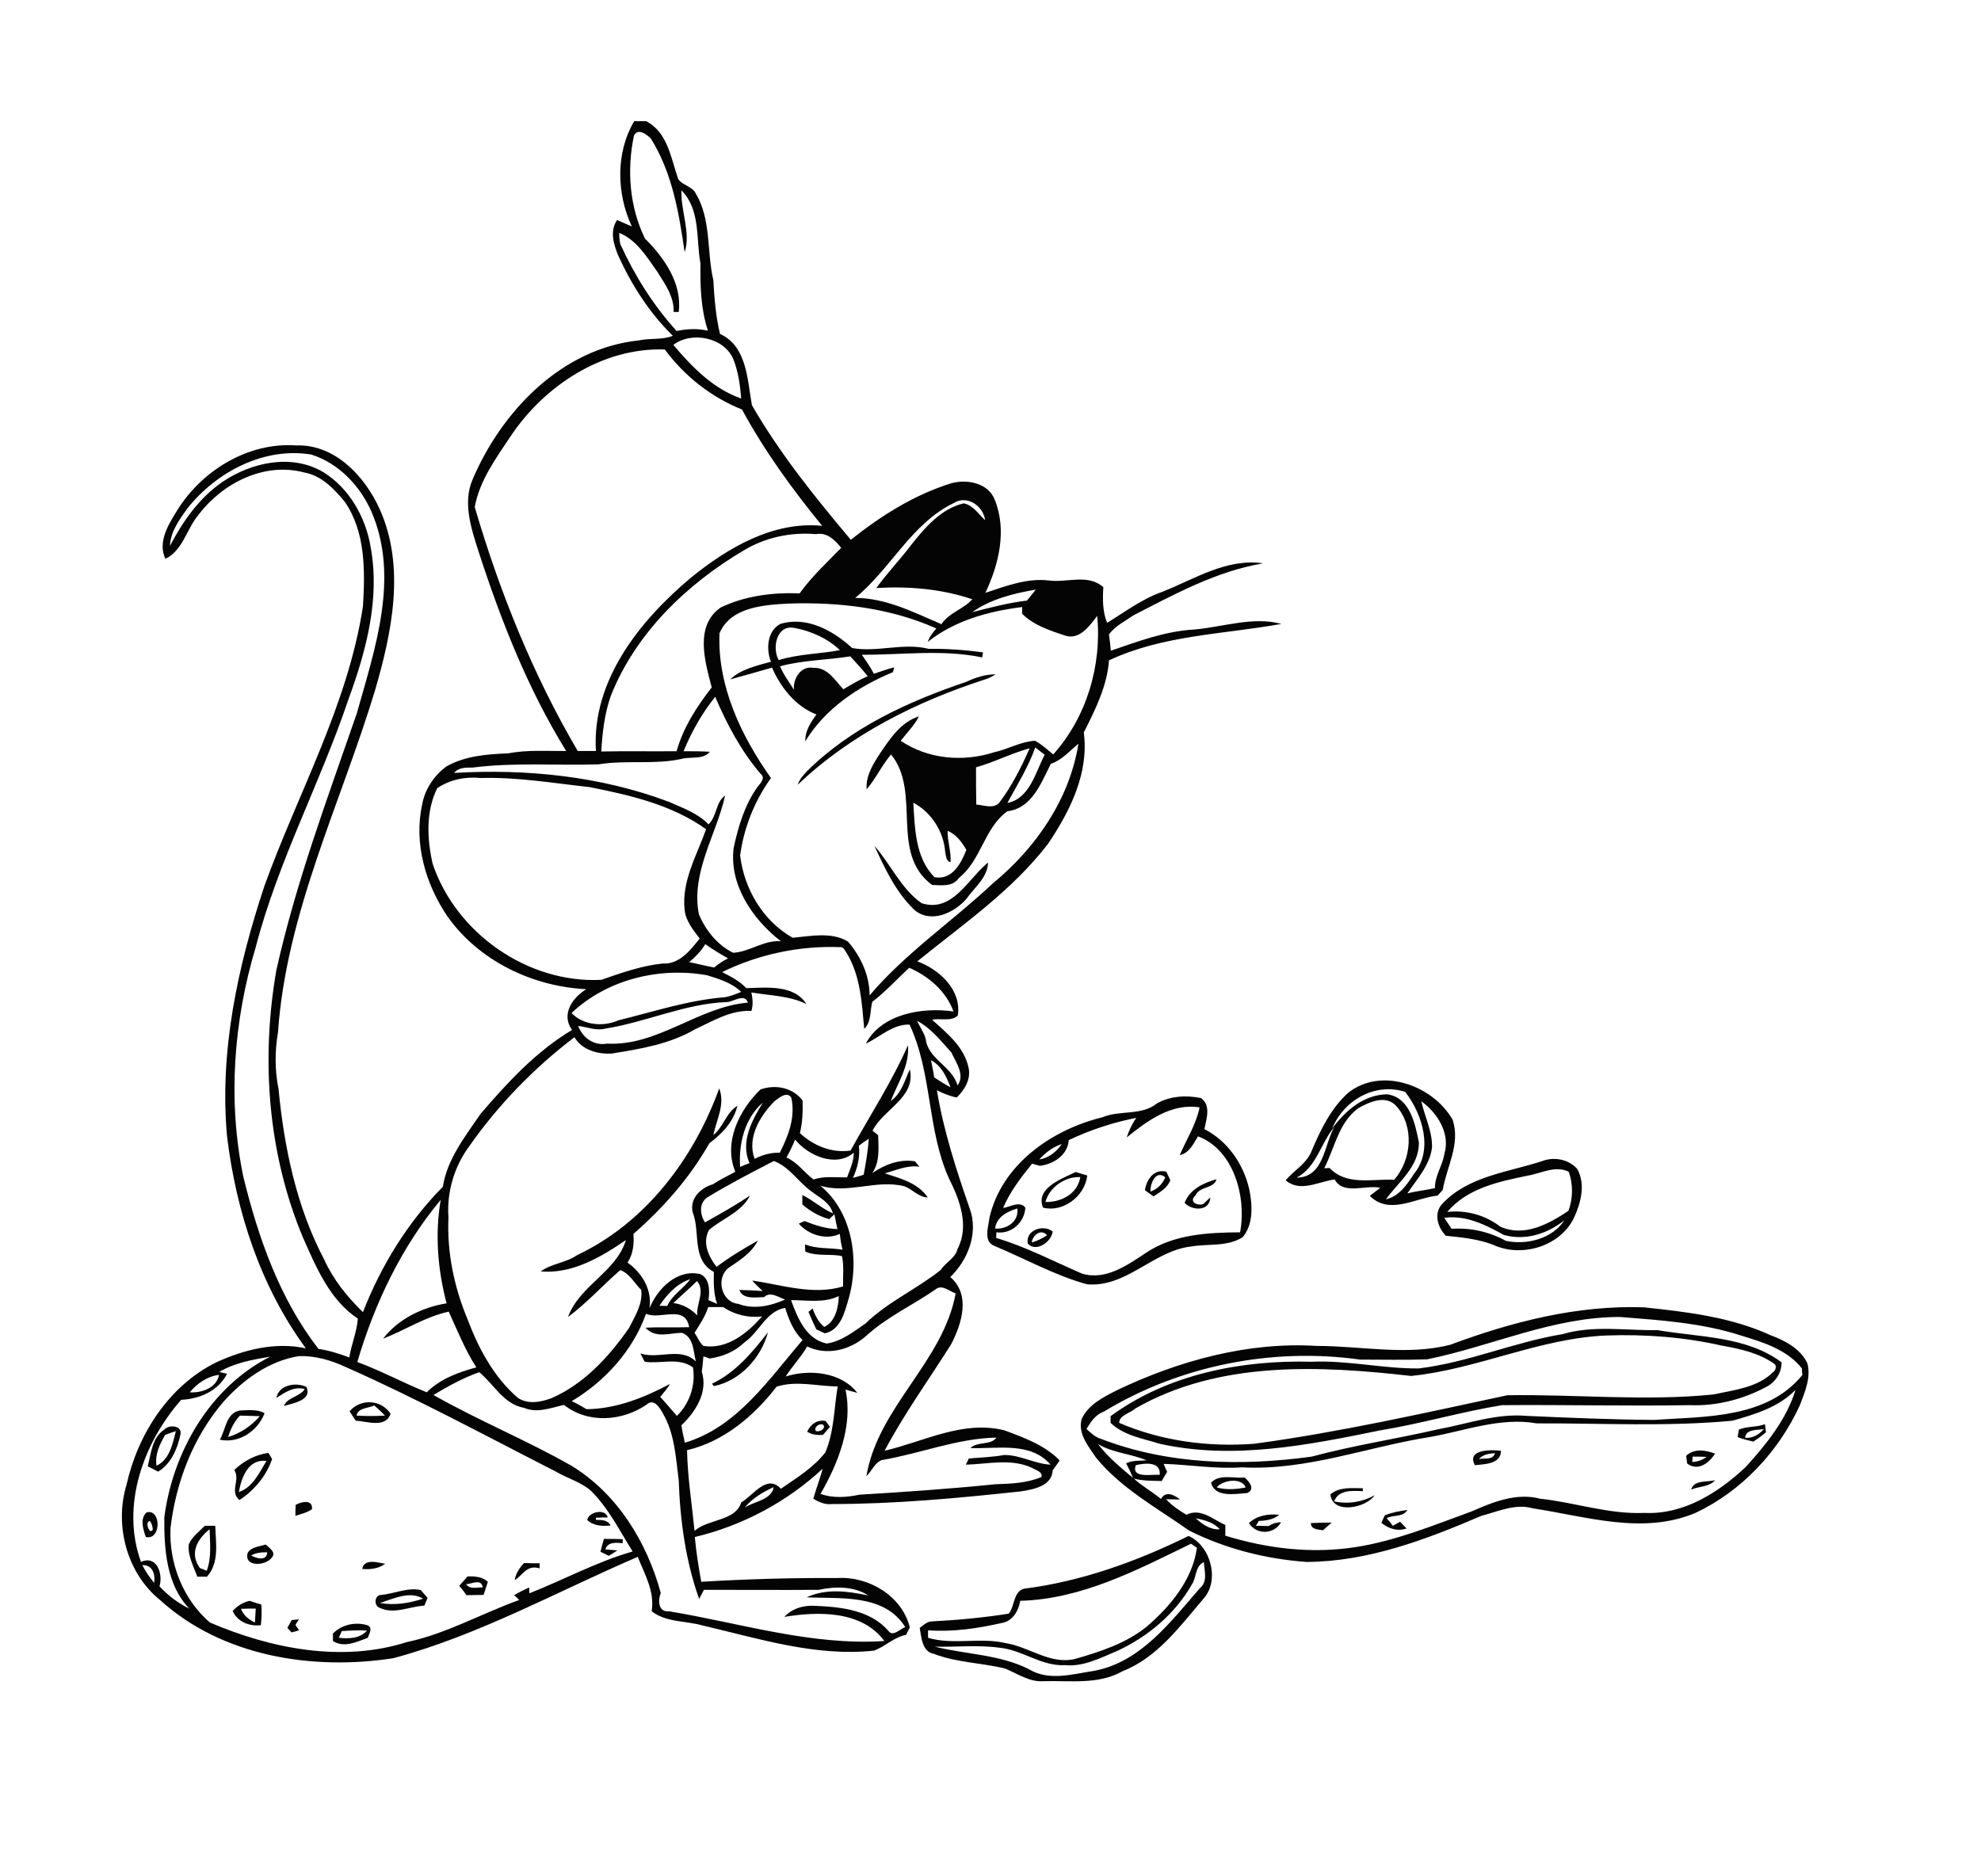 <?xml version="1.0" encoding="utf-8"?>
<!-- Generator: Adobe Illustrator 21.0.2, SVG Export Plug-In . SVG Version: 6.00 Build 0)  -->
<svg version="1.2" baseProfile="tiny" id="Layer_1" xmlns="http://www.w3.org/2000/svg" xmlns:xlink="http://www.w3.org/1999/xlink"
	 x="0px" y="0px" viewBox="0 0 739 700" overflow="scroll" xml:space="preserve">
<path fill="#040404" d="M57,570.7c-0.1-1.2-0.4-2.3-1.1-3.2C53.9,567.7,55.8,573,57,570.7 M54.7,564.3c5.5-1.4,5.5,10.5-0.3,9.2
	C53.4,570.7,52.1,566.6,54.7,564.3 M65.6,534c-1.3,0.4-2.7,0.9-4,1.4c-2,3.5-3.9,7.3-3.2,11.5C63.3,544.6,64.4,538.7,65.6,534
	 M61.3,533.4c1.9-2,6.8-1.5,6,1.9c-1.1,5.3-3.5,10.9-8.3,13.8c-1.3-0.7-2.6-1.3-3.9-2C56.4,542.2,56.7,536.4,61.3,533.4 M78.2,570.6
	c-4.7,3.7-7.6,9.1-3.6,14.5c0.8,0.3,1.7,0.6,2.5,1C79,581.2,78.3,575.8,78.2,570.6 M80.3,569.3c0.2,6.4,1.6,13.8-3.1,19
	c-1.2,0-2.4,0-3.6,0c-1.4-3.9-3.6-7.8-3.2-12c1.2-2.9,3.9-4.8,6-7C77.6,569.3,79,569.3,80.3,569.3 M95.4,600.2c-1.8,0-3.7,0-5.5,0.1
	c0.9,2.4,2.9,4,5.2,5.1C95.2,603.7,95.3,601.9,95.4,600.2 M97.5,598.7c0.2,2.6,0.1,5.1-0.2,7.7c-4.2,0.5-8.7-1.2-10.5-5.3
	c1.7-1.9,3.8-3.2,6.3-3.8C94.6,597.8,96.1,598.3,97.5,598.7 M96.9,528.4c-2.5-0.1-4.9-0.1-7.4-0.2c-2.1,2.2-3.5,5-4.4,8
	C89.6,534.8,93.8,532.1,96.9,528.4 M98.7,527.3c-2.5,6.6-9.5,11.4-16.7,9.9c2.2-3.7,2.3-9.9,7.4-10.9
	C92.5,526.2,95.9,525.7,98.7,527.3 M99.4,545.1c-6.8-0.8-9.3,6.1-10.3,11.6C94.2,555.1,96.8,549.4,99.4,545.1 M100.1,542.1
	c0.4,0.6,1.1,1.7,1.4,2.3c-2.1,6.2-6.6,11.7-12.2,15.3c-3.8-3.3,0.5-7.5-1.9-11.2C90.9,545.1,95.3,542.8,100.1,542.1 M99.7,579.2
	c-2,0-4.2,0.1-6,1.2C95.7,581.5,99.5,582.6,99.7,579.2 M99.1,576.3c1.3,1.2,4.2,3,2.2,5c-2.3,3-10.4,3.5-8.9-1.9
	C93.8,577.1,96.8,577.1,99.1,576.3 M111.5,604.2c-0.3,0.5-1,1.6-1.3,2.1c0.3,0.5,1,1.5,1.4,2c-0.9,0.3-1.8,0.5-2.8,0.8
	c-0.4-0.4-1.2-1.3-1.6-1.7c0.5-1,1.1-1.9,1.6-2.9C109.4,604.4,110.8,604.3,111.5,604.2 M114.3,517.5c2.3,5-5.1,6.1-8.4,7.1
	c1.3-3.3,5.8-3.3,7.8-6.3c-4.1-1.1-7.3,1.2-10.6,3.3C104,516.7,110.4,515.6,114.3,517.5 M114.1,562.5
	C113.6,563.1,113.6,563.1,114.1,562.5 M110.3,561.5c2.1-1.2,6.4-2.2,6.1,1.6c-1.8,1.3-4.1,1.8-6.2,2.5
	C110.2,564.2,110.2,562.8,110.3,561.5 M136.9,608.4c-3.1-0.2-6.3,0-9.4,0.2c-0.4,0.8-0.7,1.7-1.1,2.5
	C130,611.5,134.4,611.4,136.9,608.4 M137,606.4c2.3,0.9,0.7,3.1,0.2,4.7c-4.1,1.5-8.8,3.9-13,1.2c0-0.7,0-2.1,0-2.8
	C127.6,606.1,132.6,605.1,137,606.4 M143.7,583.5c-2.5,1.8-5.5,2.2-8.6,1.9C135.9,581.4,140.9,583,143.7,583.5 M139.6,524.4
	c-2.2,1.1-6,0.8-6.6,3.8c3.5,0.2,7,0.2,10.6,0C142.3,526.8,141,525.6,139.6,524.4 M130.4,526.6c4.2-4.9,11.8-4.4,15.3,0.9
	c-1.8,5.5-8.8,2.8-13,2.6C131.9,528.9,131.2,527.8,130.4,526.6 M157.8,596.5c-4.9-3-11,0-16,1.6
	C147.1,599.1,152.7,598.2,157.8,596.5 M157,593.3c0.8,1,1.7,2,2.5,2.9c-0.4,1-0.8,2-1.2,2.9c-5.6,0.3-11.3,3.4-16.7,0.8
	c-2.3-0.8-1.9-4.9,0.7-4.8C147.3,594.6,152.1,592.2,157,593.3 M173.9,591.1c1.4,2.1,4.2,1.1,6.2,1.2
	C179.5,588.9,176.1,591,173.9,591.1 M174.4,588.2c2.7-0.1,5.5,0.1,7.6,2c-0.5,1.6-1.1,3.3-1.6,4.9c-2.1,0-4.3,0.1-6.4,0.1
	c-0.8-1.2-1.7-2.4-2.7-3.5C172.3,590.6,173.4,589.4,174.4,588.2 M201.3,583.3c0,0.5,0,1.4,0,1.9c-4.8-1.5-6.3,2.6-9.3,4.4
	c0.4-2.5,1.8-4.6,3.5-6.4C197.5,583.3,199.4,583.3,201.3,583.3 M222.3,567.1c2.1,0,4.4,0,5.5,2.1c-3,0.3-6.3,0.2-8.7-2
	c0.2-3,6.8-4.6,7.6-1c-1.5,0-2.9,0-4.4,0.1V567.1 M232.3,574.3v1.5c-2.4-0.2-5.5-0.6-6.5,2.3c1.5,0.1,3,0.3,4.5,0.4
	c-1.1,0.7-2.1,1.4-3.2,2c-1-0.5-2.1-1-3.1-1.5c0.4-1.6,0.8-3.2,1.3-4.8C227.7,574.2,230,574.2,232.3,574.3 M286.5,497.1
	c-2.6,9.5-10.3,18.1-20.2,20.1l-0.7-0.9C274.5,512.1,280.7,504.5,286.5,497.1 M307.2,531.7c-1.3-0.9-3.7,0.7-2.9,2.2
	C305.5,534.5,308.1,533.2,307.2,531.7 M308,530.2c0.4,0.5,1.2,1.6,1.6,2.2c-0.9,1-1.7,2-2.6,3c-2.1,0.1-4.1,0-5.9-1.2
	C302.4,531.4,304.9,529.6,308,530.2 M296.4,234.3c-6.7-1.4-8.5,7.5-5.9,12c7.4-2.3,15.3-2.3,22.8-3.7
	C309,238.3,302.4,235.4,296.4,234.3 M317.2,244.9c-8.7,1.4-17.7,1.4-26.2,3.7c1.3,3.2,3.4,5.9,5.2,8.8c-0.5-4.1,2.6-9.1,7.2-8.2
	c5.2-0.3,8.1,4.6,11.2,8c3-1.8,5.9-3.5,9.1-4.9C321.6,249.7,319.4,247.3,317.2,244.9 M366.7,243.4c-0.1,0.5-0.2,1.4-0.3,1.9
	c-14.8-3.1-30-0.9-44.9-1c1.6,2.3,3.2,4.6,4.5,7.1c2.5-0.8,5-1.8,7.6-2.4c-0.1,0.4-0.4,1.3-0.5,1.8c-13,5.4-25.3,13.6-32.7,25.8
	c-0.1-3.8,2-7.1,4.2-10c-7.8-3-13.3-10-16.6-17.5c-5.2,1.5-10.4,3-15.6,4.4c4.1-3.9,9.9-5.1,15.2-6.6c-1.9-4.7-1.4-11.5,3.5-14.1
	c9.9-3,19.7,2.5,26.8,9c9.4,1.7,19.1-2.1,28.5,0.3C353.1,242,359.9,242.5,366.7,243.4 M368.6,321.8c-0.2,5.7-5.1,9.3-8.1,13.6
	c-4.6,5.3-13.3,9.3-19.4,4.1c-6.9-6.6-11-15.4-14.9-23.9c6.1,6.9,9.9,16,17.6,21.4C355.3,340.7,361.1,327.9,368.6,321.8
	 M371.4,251.6c-1.2,0.8-2.5,1.5-3.9,1.9c-25.6,8.3-50.3,20.6-69.9,39.3c0.6-2,2-3.5,3.4-5c16.4-16.3,37.9-26.1,59.5-33.4
	C363.9,252.8,367.6,251.6,371.4,251.6 M384.9,463.6c2-0.6,3.9-1.5,5.7-2.7C388.3,458.3,385.2,460.9,384.9,463.6 M392.7,459.5
	c-0.5,4-6.3,7.9-9.3,4.5C382.5,459,389.1,456.7,392.7,459.5 M403,439.2c-5.6-0.3-11.6,3.8-13,9.3C396,448.6,402,445.4,403,439.2
	 M405.6,438.6c-0.9,7.9-9.2,13.9-16.5,12c-3-7.3,7.1-10.8,12.2-13.3C402.7,437.7,404.1,438.2,405.6,438.6 M434.7,439.3
	c-3.5-3-5.7,2.4-5.5,5.3C431.8,443.7,433.7,441.7,434.7,439.3 M435.1,437.2c0.5,1.1,1,2.1,1.5,3.2c-1.2,2.9-3.8,4.4-6.3,6
	c-1.1-0.8-2.1-1.5-3.2-2.3C427.7,440.1,430.5,436,435.1,437.2 M446.5,577.5c-0.6-0.4-1.6-1.1-2.2-1.5c-20.1,9.8-40.8,20.7-63.7,21.3
	c-0.6,3.7-2.9,7.7-7,8.3c-8.9,2-18.2,3.4-27.4,2.7c0,0.7,0,2.1,0,2.8c9.4,2.8,19.5-0.3,29,2c8.8,1.4,16.6,8.1,25.8,5.9
	c9.4-2.7,19-5.8,26.7-12C436.7,599.3,444.9,589.3,446.5,577.5 M449.1,582.9c-3.3,1.3-2.7,5.9-4.6,8.5c-6.2,10.8-16.2,19.2-27.5,24.5
	c-6.3,2.6-12.7,6.1-19.7,5.4c-8.8,0.5-15.9-5.7-24.5-6.5c-8-1.1-16.1-0.2-24.1-0.4c11.6,2.9,24.2,2.9,35.1,8.4
	c7.5,4.6,16.5,1.8,24.5,0.6c17.3-3.3,28.4-18.3,39.3-30.8C450.6,590.2,449.3,586.2,449.1,582.9 M443.4,573.1
	c8.3,3.7,11.8,16.7,5.4,23.6c-8.7,10.2-17.1,21.8-30.1,26.9c-9,5.1-19.5,3.4-29.4,3.7c-5.2,0.4-9.7-2.8-14.3-4.7
	c-8.8-2.2-18-2.2-26.6-5.5c-4.4-0.7-4.7-6.2-5.3-9.7c1.3-0.9,2.6-2.3,4.3-2.4c9.7-0.5,19.3-1.4,28.9-2.9c2.3-2.8,1.6-8,5.6-9.3
	C403.4,590.1,424.1,582.6,443.4,573.1 M453.8,440c-0.9,3.6-6.2,2.5-7.8,6c-2.6,2.3,0.4,4,2.8,3.3c0.9-0.8,1.8-1.7,2.7-2.5
	c-0.2,5.2-6.7,5.1-9.6,2C443.9,443.7,448.9,441.4,453.8,440 M453.9,555c3.6,1,7.3,0.7,10.8,0C463.2,551.1,455.9,552.3,453.9,555
	 M464.3,551.3c1.8,1.5,4.1,4.5,0.9,5.8c-4.4,0.3-12.1,1.8-13.4-3.9C454.9,549.9,460.2,551.7,464.3,551.3 M379.5,450.9
	c-3.8,1.2-7.7,3.1-8.3,7.5C375.6,458.8,380.2,455.7,379.5,450.9 M396.1,426.9c-3.3,1-6.1,3.2-8.4,5.7
	C391.3,432.1,394.1,429.7,396.1,426.9 M446.9,424c-1.7,2.8-3.3,6.3-6.8,7c2.5-5.9,6.1-11.4,7.4-17.8c-10.5-1.7-19.5,5-27.2,11.2
	c0.9-2.6,2-5.1,3.6-7.3c-8.7,1.7-17.2,4.5-25.2,8.3c-0.4,5.6-5.7,9-10.8,9.6c-1-0.3-1.9-0.5-2.9-0.8c-4.1,5.1-8.2,10.4-10.8,16.5
	c2.7-0.3,6.2-2.8,8.3-0.1c-0.3,5.5-5.2,10-10.8,9.2c0,0.5-0.1,1.6-0.1,2.1c11.1,3.3,21.4,8.7,32,13.3c8.9,2.7,17-3.2,24-7.8
	c10.3-6.9,23.1-7.5,35-7.6C465.1,446.8,460.3,429,446.9,424 M466,443.6c1.2,5.9,1.7,13.1-2.4,18c-5.7,3.7-13,2.4-19.3,3.5
	c-14,1.6-24.1,15.4-38.8,14.1c-12-3.3-23-9.5-34.5-14.3c-4.3-1.7-2.3-7-1.9-10.5c4.5-19.8,23.2-32.9,42.1-37.5
	c6.6-2.8,14.6-0.5,20.4-5.2c5-2.8,10.9-3.1,16.4-2c3.9,2.8,2,7.8,1.3,11.6C457.9,425.7,463.8,434.2,466,443.6 M477.9,568
	c-2.6,4.6-9.2,4.8-12,0.3c3.1-2.9,7.2-3.5,11.3-3.1c-2.1,1.8-4.9,2.2-7.6,2.3c-0.3,0.5-0.8,1.4-1.1,1.8c1.6,0,3.2,0.1,4.8,0.1
	C474.6,568.5,476.2,568,477.9,568 M53.1,584c1.2,2.4,2.7,4.5,4.4,6.6C58,587.4,56.9,583.8,53.1,584 M81.7,513
	c-4.3,0.5-8.2,3.2-10.9,6.5C75.2,519.8,80.8,517.9,81.7,513 M100.8,506.2c-6.5,1.1-13.3,2.3-19,5.7c0.7,0.2,2.2,0.5,2.9,0.7
	c-3.3,6.4-10.2,9.4-17.1,9.7c-14.2,16.1-22.6,39.6-15,60.5c5.9-2.7,8.3,4.5,6.9,9.1c3.2,3.4,6.9,6.3,11.1,8.3
	c-8.6-9-9.4-22.3-9.3-34.1C64.5,541.7,78.3,517.6,100.8,506.2 M138.6,191c-4.2-9.7-12.3-18.2-22.5-21.4
	c-17.6-2.9-35.4,6.5-46.2,20.1c-3,4.2-6.3,8.7-6.5,14c4.8-9.2,11-18,19.6-23.9c10.8-7.3,25.7-10.6,37.5-3.7c9.8,6,16,17,17.8,28.2
	c3.5,19.2-1.7,38.6-8.3,56.6c-10.5,31.2-26.3,60.5-34.6,92.5c-8.3,27.7-10.5,57.4-4.6,85.8c5.6,22.7,13.5,45.4,28,64.1
	c4,0.6,7.8,1.8,11.5,3.2c0.8-4.9,2.8-9.5,3.2-14.5c-10.4-6.8-15.6-19.2-20.5-30.3c-13.1-31.3-15.7-66.5-9.9-99.7
	c7.3-32.8,19.1-64.2,30-95.8C139.9,242,149.1,215.4,138.6,191 M167.4,489.4c-8.7,1.9-16.3,6.9-24.5,10.1
	c5.7-7.4,14.6-11.7,23.7-13.2c-3.3-12.5-4.4-25.8-2.2-38.6c-14.6,17.5-24.7,38.7-31.1,60.5c8.9,3.3,17.2,7.8,25.9,11.3
	c5-5,11.8-7.5,18.5-9.3C173.5,503.7,170.6,496.4,167.4,489.4 M220.4,556.2c-3.8-3.3-8.8-4.6-13-7.1c-26.1-13.3-51.9-27.3-78.6-39.1
	c-5.4-2.5-11.3-4.2-17.3-4c-11.2,1.8-20.8,8.8-28.2,17.1c-11.3,13.2-17.7,30-19.7,47.1c-0.6,13.1,4.7,26.6,14.7,35.2
	c22.9,9.8,49.3,15,73.5,7.3c14.7-3.1,27.9-10.7,41.9-15.7c-0.5-0.5-1.4-1.4-1.9-1.8c1.8-1.1,3.7-2,5.6-2.9c0,0.5,0,1.6,0.1,2.2
	c12.9-5.1,25.2-11.8,38.5-15.6C231.1,571.1,227,562.7,220.4,556.2 M257.5,477.3c-5,1.6-8.7,5.7-11.5,9.9c0.7,0,2.1,0.1,2.9,0.1
	C250.7,483.2,254.9,480.9,257.5,477.3 M254.3,497.3c-4.6,0.1-9.8,2.2-13.5-1.9c5.4-0.3,10.9,0,16.3-0.2c-1.5-8.6-10.8-2.6-16.1-5
	c-4.9,13.7-15.3,25.2-27.7,32.6c1.9,0.9,3.7,1.9,5.5,3c11-0.1,21.5-4.3,31.1-9.4c-0.9,1.8-2.4,3.2-3.6,4.8c2.1,2.4,4.2,4.7,6.2,7.1
	c4.7-4.5,7.1-11.5,6-18.1c-5.3-3.9-12-1.2-18-2.1c-0.5-1-1.1-2-1.6-3.1c6.9,2.3,14.9-2.6,20.7,3
	C258.6,504.4,258.9,498.8,254.3,497.3 M260,478c-2.8,2.8-5.9,5.4-8.8,8.2c3.4,0.4,6.5,2.1,8.9,4.6C259.7,486.5,263.2,481.6,260,478
	 M263.4,309.4c-12.7-9.1-28.3-12.7-43.4-15.7c-13.6-1.5-27.1-3.8-40.7-3.4c-5.7-0.6-11.5,0.6-16.2,3.8c-4.3,8.7-3.8,19-1.7,28.2
	c8.7,25.9,35.5,44.7,62.9,43.3c7.5-2.6,15.1-5.3,23-6.1c6.1,0.4,10.3-5,13.7-9.3c-2.4-3.2-5.2-6.6-5.6-10.7
	C254.2,328.7,260,319.1,263.4,309.4 M261.3,98.3c-1.7-9.2,0.1-20-7.1-27.3c-0.3,7.7,3.6,16,1.2,23.1c-2.1-14.6-4.6-29.6-12.6-42.4
	c-1.5-1.5-4.8-4.1-6.3-1.1c-2.7,12.7-1.7,26.6,4.1,38.4c7.2,7.2,13.9,16.7,12.6,27.4c-0.5,0-1.4,0-1.9,0c0.2-5.7-3.2-10.4-6.1-15
	c-3.9-5.5-7.6-11.8-14.2-14.5c0,1.4,0.1,2.8,0.4,4.2c5.4,11.8,12.3,22.8,21,32.4c3.9-0.8,7.8-1,11.7-0.1
	C261.4,115.3,261.2,106.7,261.3,98.3 M263.1,352.3c-1.6,2.6-3.7,4.8-6,6.7c3.1,0.6,6.1,1.4,9.3,2c1.6-1.3,3.3-2.5,5.2-3.4
	C268.6,355.9,265.8,354.2,263.1,352.3 M263.8,363.9c-17.7-3.2-37.3,1.5-50.6,14.1c4.5,4.6,11.8,5.2,17.5,2.7
	c13.1-3.2,26-7.5,39.5-8.6c2.2-0.3,4.3-1.2,6.3-2C273,366.7,268.3,365.3,263.8,363.9 M273.6,134.1c-3.4-8.3-15.8-10.6-22.4-5.4
	c6.9,8.2,14.9,16.4,25.3,20C276.1,143.7,275.4,138.7,273.6,134.1 M271,373.9c-15.5,0.6-30,7.5-45.2,9.9c-3.4,0.9-6.7-0.6-10.1-1
	c1.6,4.4,5.9,7.5,10.7,6.6c19.1,1,34-13.7,52.6-15.3C277.8,370.4,273.6,373.9,271,373.9 M284.3,491.2c-5,0.6-10.3-0.6-14.5-3.5
	c-1.9,0-3.7,0-5.6,0c-1.1,3.5-3.2,6.5-5.1,9.6c1.1,1.6,1.8,3.6,3.3,4.9C271.3,503.6,278.8,497.4,284.3,491.2 M284.6,411.4
	c-6.8,5.8-9.1,15.4-8.5,24c1.2-0.5,2.3-1,3.5-1.4C276.1,426.1,280.5,418,284.6,411.4 M288.6,554.9c-4,1.8-8,4.2-10.8,7.6
	C281.4,560.2,287.9,559.6,288.6,554.9 M273.7,316.3c1.7-7.9,4.1-16,8.9-22.7c1-1.3,3.1-3.3,1.2-4.8c-7.3-8.5-12.6-18.5-17-28.8
	c-4.9,6.1-8.8,13-11.8,20.3c3.3,0,6.6,0,9.8,0.2c-2.4,3.1-7.3,1.7-10.7,2.7c-10.2,2.2-20.6,0.3-30.8,2c-15.6,0.5-31.4-0.8-47,1.2
	c-2.5,0-5.2-0.1-6.9,2c27-1.6,54.7,1.2,80.2,10.8c5.1,2.3,10.7,4.2,14.7,8.4c3.2-3,2.7-8.5,6.2-10.7c-3.3,14.7-12.8,28.6-9.8,44.2
	c2.5,6,6.9,11.5,12.8,14.4c6.1-0.3,11.4-4.8,17.8-4.3C280.7,343,271.9,330,273.7,316.3 M295.2,409.6c-1.6-2.6-4.7,0.1-6.3,1.3
	c-5.4,5.5-10.3,13.6-7.4,21.5c2.9-1.5,6.1-2.4,9.4-2.3C294.1,423.8,296.8,416.8,295.2,409.6 M299.4,500c-3.4-3.2-5.1-7.6-6.5-12
	c-7.1,1.2-9.6,9-15.1,12.8c-3.6,3.5-8.2,5.4-13.1,6.1c-0.8-0.3-1.5-0.6-2.3-0.8c-0.2,1.9-0.3,3.8-0.6,5.7c2.4,7.6-2.3,15-7.6,20
	c0.3,2.2,0.8,4.3,1.3,6.5C275,532.5,286.8,514.6,299.4,500 M276.8,152.8c-11.5-4.6-21.5-12.5-28.8-22.4
	c-23.1-0.8-44.8,13.4-57.4,32.2c-5.5,8.3-11.7,16.6-13.5,26.6c9.3,31.7,21.7,62.5,38.4,91c2.3,0,4.5,0,6.8,0
	c-1.6-26.3,16.4-48.7,35.5-64.7c13.7-11.1,30.6-21.1,48.9-19.3C295.6,182.6,285.2,168.3,276.8,152.8 M312.5,517.3
	c-7.6,0-15.3-2.3-22.8,0.1c-8.4,10.9-19.7,20.5-33.4,23.7c0.2,10.1,1.8,20.1,2.8,30.1c5.1-4.5,15.3-3.6,17.4-10.6
	c4.5-2.6,9.6-10.8,14.8-5.1c5.9-4.1,12.2-7.9,16.6-13.6C311.2,534.1,311.1,525.5,312.5,517.3 M304.4,199.3c-9.4-0.8-18.9,1.2-27,6.1
	c-21.3,12.6-40.4,31-49.6,54.4c-2.3,6.6-3.1,13.7-3.5,20.6c9.4-0.2,18.7,0,28.1-0.1c2.5-8.9,7.5-16.6,13.1-23.8
	c-2.5-9.6-6.5-22.9,3.3-29.8c9.1-4.4,19.5-5.7,29.5-5.3c4.5-6.3,10.2-11.5,15.5-17C311.4,201.4,308.4,198.5,304.4,199.3
	 M313.3,460.4c-5.2,2.4-11.6,0.4-15.3-3.8c0.5-0.3,1.7-0.8,2.2-1c3.9,1.6,8,2.9,12.2,3c-0.4-1.8-0.8-3.7-1.1-5.5
	c-0.5,0.4-1.5,1.3-1.9,1.8c-3.8-1-7.2-3-10.1-5.5c0-0.9,0-2.6,0-3.5c4,1.9,7.3,5.1,11.4,6.8c-1.1-4.1-5.1-5.9-8.2-8.3
	c-4.8-3.5-8-9-13.8-11.2c-8.4,4.3-16.8,8.7-24.9,13.6c-3.1,2.2-2.7,6.4-0.8,9.3c5.7-3.2,11.4-6.4,16.8-10
	c-3.2,6.2-10.2,8.5-15.3,12.8c-2.6,4.8-0.2,9.9,2.8,13.8c4.9-3.7,10.1-6.8,15.4-9.8c-2.3,4.6-6.7,7.3-10.8,10.1
	c-5,3.7-2.9,12.9,3.5,13.5c5.8,2.2,12,0.8,17.5-1.6c-2.5-0.8-5.5-3.2-7.9-0.9c-3.1,0-7.8,1-9.2-2.7c2.9,0.1,5.8,0.2,8.7,0.4
	c-1.3-1.3-2.7-2.5-3.9-3.9c11.1,1.6,22.7,5.6,33.9,2.2c-0.1-3.8,0.4-7.6-0.4-11.3c-4.4-1-9.3,0.2-13.7-1.7c0-0.7-0.1-2-0.1-2.7
	c4.4,1.8,9.4,1.2,14,2C313.8,464.4,313.5,462.4,313.3,460.4 M318.5,430.1c-6.7,5.7-17,1.1-21.9-4.9c-0.9,2.3-2,4.5-3.2,6.7
	c4.1,1.8,6.6,5.6,10.1,8.2c4-1.4,8.3-0.7,12.5-0.8C317.1,436.3,318.5,433.3,318.5,430.1 M324.1,424.9c-1.3,0.8-2.5,1.7-3.7,2.6
	c0.5,4.2-0.5,8.2-2.2,12c1.3-0.4,2.7-0.7,4-1.2C323,433.9,323.8,429.4,324.1,424.9 M300.9,596c7.4-3.4,15.3-2.3,23-0.7
	c-5.4-3.5-12.4-3.4-18.5-2.1c-14.3,0.1-28.5,0-42.8,0c-0.6,1.1-1.2,2.3-1.8,3.4c-5-14.1-7.1-29.2-7.6-44.2c-1.1-8.5-1.5-17.5-5.9-25
	c-1.2-2.2-3.4-5.8-6.1-3.3c-9,6.2-21.9,7.2-30.8,0.1c-4.9,1.1-10,3.2-14.9,1.1c-7.5-1.3-11.2-8.7-16.7-13.3
	c-6,2.1-11.6,5.2-17.1,8.5c16.7,9.5,34.6,16.8,51.3,26.3c17.2,10.4,28.3,28.5,33.5,47.6c-1.1,2.7-1,7.2,3,6.8
	c26.7,4.4,53.1,12.9,80.4,11.1c-8.4-11.4-24.7-11.1-37.3-9c3-3.3,7.6-4.5,12-4.1c9.5,0.4,20.2,1.7,26.8,9.3c1.7,2.4,4.3-0.7,6.3-1.4
	C329.9,594.6,313.4,596.6,300.9,596 M347.3,395.6c0.4,2.1,0.9,4.2,1.2,6.4c2,1.3,4,2.6,6.1,3.7C353.1,401.8,351.2,397.6,347.3,395.6
	 M354.9,392.7c-3.9-4.3-7.6-9.1-12.8-11.8c1,2.2,2.5,4.2,3.2,6.6c0.8,7.7,9.9,10.3,11.9,17.5C360.1,401.1,356.6,396.4,354.9,392.7
	 M354,439.7c-8.2-18.2-6.2-39.3-14.7-57.4c-6.2-0.2-11,4.6-16.3,7.1c5.8-11.1,21.1-13.7,32.7-12c-2.8-7.6-9.2-13.1-16.5-16.3
	c-4.6,4.2-8.8,8.9-13.8,12.7c-0.9,3.4-0.3,7.5-3,10.1c-0.9-9.6-1.4-19.8-6.5-28.2c-0.7-0.9-1.1-2.5-2.6-2.3
	c-15.1-0.6-30.4,2.7-43.9,9.3c3.2,1.7,6.5,3.3,9,6c7.5-0.2,17.8-1.4,22.4,5.9c-6.4-3.1-13.6-3.1-20.5-4.3c0.5,2.3,0.7,4.7,0,6.9
	c-7.7-0.4-14.4,3.8-21.1,6.9c-9.4,5.5-20.4,7.3-31,9c-5.2,0.3-11.1-1.3-13.9-6.1c-15.1,11.5-28.5,25.3-39.4,40.9
	c-5.5,7.5-8.3,17.1-7.6,26.4c-0.6,12.9,2.1,25.9,7.1,37.9c4.1,10.9,9.8,21.6,18.7,29.3c3.7,2.6,8.6,1.7,12.6,0.2
	c12.2-5.3,21.4-15.4,28.9-26.1c2.2-4.4,5.3-9.1,4.6-14.3c-2.5-2.5-4.4-6.2-7.8-7.4c-6.6,5.7-12.5,12.3-19.5,17.5
	c4.3-11.8,17.9-16.7,21.6-28.7c-9.4,6.4-20,12.7-31.8,11.7c4.1-3,9.5-3.2,13.6-6.1c25.5-12,43.6-36.1,53-62.2
	c2.3,5.9-1,11.7-2.2,17.4c3.8-3,4.8-8.4,9-10.9c-1.5,6-5.7,10.4-10.5,14c-7.3,12.9-17.2,24.1-28.3,33.8c0.3,3.7-0.1,7.5-2.2,10.7
	c5.4,3.8,9.2,10.1,8.2,17c3-7.3,10.3-14.7,18.9-12.7c3.6,1.5,3.6,6.4,3.1,9.7c1.1,0.5,2.1,0.9,3.2,1.4c-1.3-3.8-1.3-7.9-1.2-11.9
	c-8.5-4.7-4.9-14.8-7.9-22.3c-1.2-5.1,3-9.1,7.5-10.4c2.7-1.8,5.6-3.1,8.4-4.7c-4.5-10.9,1.4-23,9.4-30.7c5.6-2,12-0.7,15.7,4.1
	c0.1,4.1,0,8.2-1,12.2c5.1,4.7,11.8,7.5,18.9,6.5c7.2-13.1,15.4-25.6,21.4-39.3c0.7,7.5-3.8,14.1-6.4,20.8c4-2.8,5.2-7.7,7.1-11.8
	c2.4,10.5-10,14.9-13.9,22.9c0.5,0.4,1.6,1.2,2.1,1.7c0.1,4.8,0.7,9.9-2.2,14.1c4.7-3.2,10.1-5.3,15.9-4.4c0.4,0.5,1.3,1.5,1.7,2
	c-4.5-0.6-8.6,1.3-12.9,2.5c5.8,1.9,12.4,3.6,16,9c-3.5-0.1-5.7-3.1-8.8-4.2c-10.4-2.6-21,3-31.3-0.2c12.2,10,14.8,28.3,10.4,42.8
	c-1.4,4.8-3,11.1-8.7,12.3c-1-0.5-2.1-1-3.2-1.5c-1-2.1-2-4.3-2.9-6.5c0.4-0.3,1.1-0.9,1.5-1.3c1,2.6,2.2,5.2,4.4,6.9
	c4.1-1.9,5.3-7.3,5.4-11.5c-5.6,2.7-11.8,1.5-17.8,1.5c2.4,6.6,5.6,14.6,13.3,16.2c5.5-0.8,10-4.4,14.5-7.5c8.2-8,19.1-12.8,28.1-20
	c1.8-2.9,5.4-4.3,6.2-7.8C361.7,457.5,358,447.6,354,439.7 M353.5,310c-0.1,4,1.4,7.8,1.1,11.7c-1.8-0.4-1.6-2.4-2-3.7
	c-0.5-7.6-5.1-14.9-11.9-18.5c0.6,9.6,0.7,20.5,7.9,27.8c6.6,1.2,9.9-5.1,11.9-10.2C358.8,314.2,356.7,311.3,353.5,310 M355.8,187.7
	c-15.8,7.6-23.5,24.6-36.8,35.4c11.5,0,21.9,5.4,32.2,9.8c2.8-4.3,8.1-5.5,11.5-9.3c-11.5-3.9-23.8-4.9-35.8-4.2
	c4-5.5,8.7-10.4,12.8-15.8c5.2-6.6,11.3-13.8,19.8-15.8c3.5,0.7,5.5,4,8,6.3C366.8,188.7,360.7,184.6,355.8,187.7 M384.1,279.2
	c-6.9,1.9-13.2,5.2-20,7.1c0,4.6,0,9.3,0.1,13.9c2.8,0.2,6.2,1.7,8.5-0.6C377.4,293.4,381,286.3,384.1,279.2 M386.4,220
	c-8.2,1.4-16.8,3.5-23.7,8.4c6.8-1.7,13.4-3.5,20.4-4.3C384.2,222.7,385.3,221.4,386.4,220 M389.7,281.6c-1.2-0.9-2.3-1.8-3.5-2.7
	c-2.6,7.3-6.7,13.9-10.4,20.7C384.1,298,386.3,288.2,389.7,281.6 M362,540.3c2.7-2.6,7.6-0.9,9.7-3.9c-14.7,0.3-28.5,6-42.8,8.4
	c-2.6,1-3.7,4.1-5.7,6c4.3-25.8,28.6-42.6,33.3-68.2c-2.4-0.8-5.1-3.5-7.5-1.5c-8.5,5.9-18,10.2-25.7,17.2c-6,5.4-14.7,7.7-22.2,4.1
	c-2.3,4-5.5,7.3-8,11.2c8.8-2.8,20.7-1.7,26.7,6.1c-1.5-0.4-3-0.8-4.4-1.2c2.9,13.4-2.7,27.4-9.3,38.9c4.6,1.7,9.8,1.3,14.5,0.3
	c16.9-1,33.9-2.2,50.8-3.9c5.8-0.2,11.7-0.4,17.1-2.7c0.5-2-2.1-2.5-3.3-3.3c-7.9-3.8-16.6-1.5-24.9-1.3c0.3-0.6,0.8-1.7,1.1-2.3
	c4.4-0.4,8.8-0.5,13.1-1.3c6.1-0.1,11.4,3.3,17.4,3.6C384.4,537.8,372,540.7,362,540.3 M409.3,229.8c-2.8,3.7-6.5,9-11.8,7.4
	c-5.7-1.9-11.8-3.8-16.2-8.2c0-0.6,0-1.8,0-2.5c-12.6,1.6-25.1,5-35.2,13c0.6-1.9,1.9-3.5,3.2-5c-17.2-7.7-36.3-9.9-55-9.3
	c-9.2,0.5-21.7,1.2-25.9,11.1c-0.8,19.7,8.1,38.3,19.2,54c-6.1,8.5-10.1,18.5-11.5,28.9c1.5,12.5,8.5,24.4,19.6,30.7
	c6.7-0.6,14.5-2.3,20.6,1.4c4.8,5.5,8.1,12.7,8.1,20.1c13.5-15.9,31-27.7,46.1-41.9c16-13.2,28.5-31.3,31.8-52
	c-3.3,2.7-6.1,6.1-10.3,7.5c-3.6,7.1-7,16.6-16.2,17.7c-8.6,6.1-9.8,18.4-18.1,24.9c-2.3,3.4-6.5,2.7-10,2.6
	c-16-11.9-3.8-34.5-15.3-48.7c-3.4,4-5.6,8.9-9.1,13c-0.4-5,2.4-9.4,5-13.4c3.8-5.6,7.8-11.7,14.5-13.8c-1.7,3.4-4.5,6.1-6.8,9.1
	c10.2,6.9,23.3,8,34.8,4.3c5.2-1.1,9.9-4,15.3-4.3c2.5,1.3,4.6,3.3,6.8,5.1C405.3,267.7,411.1,248.3,409.3,229.8 M445.4,234.9
	c10.7-0.9,22-5,32.6-2.1c-21.5,3.9-44.1,4.1-64.3,13.6c-0.7,9.6-5.1,18.4-9.4,26.9c2,15.1-5.1,29.3-13.3,41.5
	c-13.4,17.5-31.8,30.1-48.8,43.9c8.2,3,16.6,10.7,15.1,20.2c-2.4,2.4-6.5,0.9-9.6,1.6c5.5,4.9,12,10.2,13.6,17.8
	c1,4.3-1.4,8.3-4.4,11.2c-2.6-0.5-5-1.5-7.4-2.7c2.5,15.1,7.2,29.6,12.2,44c3.4,9.1-0.5,19.2-7.2,25.7c7.7,6.6,4.3,17.4,0.3,25.1
	c-8.3,13.2-17.5,25.9-24.8,39.7c14.7-3.4,29.2-11.5,44.7-7.6c7.3,2.7,15,5.5,20.6,11.2c-0.8,1.2-1.7,2.5-2.6,3.7
	c-0.3,6-7.4,7.2-12.1,7.9c-23.3,2.5-46.8,4.7-70.3,4.7c-2.5,0.3-4.8-0.7-6.9-2c1.1-3.8,2.5-7.5,3.5-11.2
	c-13.3,12.4-30,21.3-47.7,25.5c0.5,5.6,1.4,11.1,2.4,16.7c16.9-1,33.8-1.5,50.8-1.4c11.7-0.7,24.1,6.7,27,18.4
	c-0.4,0.9-0.9,1.8-1.4,2.8c-4.6,0.9-7.8,4.4-12,5.9c-21.8,2.3-42.9-4.5-63.9-9.4c-6.3-1.8-13.6-1.1-19-5.3
	c1.2-7.4-2.6-13.8-5.2-20.3c-30.2,13-59.2,29.2-91.1,37.8c-30.1,4.7-63.9-0.6-87.1-21.7c-12.4-10-17.1-27.9-12.5-43
	c4.2-18.8,15.7-36.8,33.3-45.6c10.4-4.8,22.2-7.8,33.6-5.3c-16.9-23-26-51-29.4-79.1c-2.9-31.8,4-63.5,14-93.6
	c12.5-34.6,31.1-67.4,36.7-104.2c0.8-13.2,1-27.7-6.8-39c-4-4.8-8.7-9.8-15.1-10.9c-14.8-4-30.4,3.9-39.3,15.6
	c-4.5,5.2-6,13.6-12.5,16.6c-2.8-5.9,0.7-12.1,3.8-17.1c9.1-15.4,26.7-26.5,45-25.2c14.5-0.5,25.7,11.6,31.2,23.9
	c9.6,21.5,4.5,45.9-1.8,67.5c-12.8,42.3-33.1,82.9-36.2,127.6c-1.2,7-1.2,14.1,0.2,21.1c2.1,21.9,6.7,44,17,63.6
	c3.4,7.5,8.6,14,14.5,19.7c6.7-17.3,16.7-33.5,29.8-46.8c1.6-10.3,8.3-18.7,14-27.1c10.1-11.8,20.8-23.4,34.2-31.4
	c-4.2-5.8,0.1-12,5.3-15.2c-20.1-1-40.1-10.6-51.8-27.2c-8.2-12.1-12.6-27.3-9.4-41.8c1-5.6,4.4-10.7,9-14.1c7-4,15.2-4.6,23.1-4.9
	c7.1-1.4,14.4-0.8,21.6-0.9c-14.4-23.3-24.4-48.9-32.8-74.8c-2.7-8.5-5.8-17.9-2.1-26.5c10.9-25.6,33.3-48.9,62.1-51.9
	c4.2-0.9,8.6-0.1,12.6-1.7c-8.7-8.5-15.4-19-20.4-30c-1.7-4.2-3.2-9.1-0.4-13.2c1.8,0.8,3.7,1.6,5.5,2.4
	c-5.7-12.2-6.1-27.5,0.9-39.3h4.4c8.1,4.1,9.3,13.9,12,21.6c1.6,2.4,5.2,2.7,6.5,5.3c5.9,9.8,4.1,21.7,6.6,32.4
	c0.4,6.8,0.9,13.5,2.5,20.1c10.1,4.6,10.2,17.2,11.9,26.6c10.4,18,23.5,34.3,36.9,50.2c11.3-9,23.7-16.8,37.5-21.1
	c5.9-1.6,13.8-0.1,16.2,6.2c4.6,11.4,1.5,24.1-3.5,34.7c7.6-2.5,15.5-5.6,23.7-4.6c6.8,0.9,14.6-2.6,20.3,2.5
	c-0.3,4.5-0.3,9.1,1.4,13.3c6.7-4.1,13-8.9,20.4-11.5c12.2-4.8,24.2-12.7,37.8-10.7c-17.3,2.9-32.8,11.4-48.2,19.3
	c-3.2,2.2-6.9,4-9.3,7.2c0.3,2,0.5,4.1,0.7,6.1C424.3,239.4,434.6,235.5,445.4,234.9 M496.8,568.1c-1.1,1-2.2,1.9-3.3,2.9
	c-1.8-0.4-4.4-0.2-4.5-2.7C491.6,568.2,494.2,568.1,496.8,568.1 M512.8,557.9c-3,4.7-15.7,7.4-16.5-0.3c3.3-2.9,8-2.3,12.1-2.3
	l0,1.1c-3.8-0.2-9.1-0.6-10.7,3.8C502.8,561.3,508.2,560.5,512.8,557.9 M525,563.4c-1.5,2.8-5.3,1.7-7.7,3.1
	c0.8,0.9,1.6,1.8,2.3,2.8c0.9-0.5,1.8-1,2.7-1.5c0.8,0.8,1.6,1.7,2.4,2.5c-3.4,1.2-6.7,0.1-9.4-2.1c0.4-0.9,0.9-1.9,1.3-2.8
	C519.3,564.3,522.2,563.8,525,563.4 M497.7,420.6c-5.1,6-6.5,14.9-14,18.8C493.9,439.3,493.9,427.4,497.7,420.6 M520.9,412.7
	c-3.9-4.3-10-1.6-14.2,0.8c-7.3,5.3-8.8,14.8-12.7,22.4c0.5,0,1.5-0.1,2-0.1c6.3,6.7,15.9,4,24.1,4.4
	C526.6,432.7,527.7,420.4,520.9,412.7 M524.2,407.4c-11.2-3.6-22.9,3.1-27.2,13.6c5-6.6,11.6-12.5,20.4-12.7
	c8.5,1.1,10.5,10.9,11.9,17.9c0.2,9-7.6,14.8-12.3,21.3c4.9-1.1,7.9-5.5,10.4-9.4C534.8,429.2,530.7,415.8,524.2,407.4 M530.2,410.9
	c1.3,5.8,4.2,11.3,4,17.3c-0.8,6.6-5.6,11.7-9.2,17.1c3.4-0.9,6.9-1.2,10.3-2c-0.1-4.5,2.8-8.3,3.5-12.7
	C541.1,423,536.3,415.3,530.2,410.9 M541.9,417.8c3,9-2.2,17.5-3.7,26.2c-0.6,0.7-1.3,1.4-1.9,2.1c-8.4,0.9-18,7.4-25.3,0.1
	c1.3-1,2.6-2,3.9-3c-5.5-1.2-13.8,2.8-17-3.1c-6,0.7-12.8,5-18.3,0.3c3.2-3.8,8-6.3,9.8-11.2c3.3-7.8,7.2-15.8,13.6-21.5
	C515.3,398,534.5,404.9,541.9,417.8 M557.7,542.2c-2.2,0.2-4.4,0.4-6,2.2C553.8,544,557,544.9,557.7,542.2 M559.9,541.3
	c0.1,5-6.1,5-9.7,5.4C547,540.7,556.2,540.9,559.9,541.3 M583.6,455.3c-6.4,5.1-14.5,7.7-22.6,5.5c-6.8-3.8-14.2-7.5-22.2-6.4
	c0.9,1.4,1.8,2.7,2.7,4.1c7-0.5,14.1,1.1,20.3,4.5C569.5,464.6,579,462.3,583.6,455.3 M585.2,437.2c-5.1-2.5-10.4,0.7-15.5,1.5
	c-10.7,2.2-22.4,4.7-29.8,13.5c7.1-0.8,14.2,1.2,19.8,5.5c9,4,18-1,25.4-5.9C586.8,447.2,586.9,441.9,585.2,437.2 M588.4,436.2
	c3.1,5.6,1.4,12.4-1.1,17.9c-5,10.9-19.6,15.3-30.2,10.4c-5.6-2.2-11.7-2.8-17.7-3.4c-3.1-3-4.7-8.5-1.3-12
	c9.7-10.3,24.5-11.7,37.3-15.9C579.8,431.5,585.3,432.6,588.4,436.2 M639.8,552.3c-2.2,2.6-6,2.2-8.9,3.5
	C631.9,552.1,636.8,553.1,639.8,552.3 M636.6,543.6c-1.7-0.1-3.5-0.1-5.2-0.1c0,0.5-0.1,1.5-0.1,2
	C633.3,545.4,635.1,544.8,636.6,543.6 M639.8,542.4c-2.3,3.5-6.3,6.7-10.4,3.7c-0.1-0.7-0.3-2.2-0.4-2.9
	C632,540.4,636.2,541,639.8,542.4 M658,533.2c-2.4,0.5-6.7-0.1-7,3.3C653.8,536.7,656.2,535.3,658,533.2 M658.4,531.4
	c0.1,0.8,0.3,2.3,0.4,3c-1.5,1.3-3.1,2.4-4.7,3.5c-2-0.5-4-0.9-5.9-1.7c0.1-0.7,0.4-2.1,0.5-2.8
	C651.8,532.1,655.3,532.6,658.4,531.4 M661.9,508.9c-5.7-4.1-12.8-5.6-19.5-6.8c-14.1-3.2-28.6-4.3-43-3.8
	c-25.1,1-48.2,12.6-73,15.1c-34.3-3.9-71.7-5.7-102.8,12.1c-1.9,1.8-6.1,2.5-6.1,5.4c15.8,6.8,33.3,9.1,50.4,7.8
	c31.8-4.3,63.1-11.4,94.4-18.1c25.7-0.4,51.4,2.3,77-0.3c7.6-1.7,16.2-2.5,22-8.2C662.3,511.5,663,509.7,661.9,508.9 M664.6,508.3
	c0.1,3.9-2.4,7.6-5.9,9.3c-8.7,4.6-18.5,7.1-28.3,6.7c-23.3,0.4-46.7-0.2-70.1,0c-15.3,2.5-30.1,6.9-45.4,9.4
	c-26.9,5.5-54.9,11.1-82.3,5c-6.3-2-13.3-3-18.3-7.8c0-0.6,0-1.9,0-2.5c21.4-15.7,48.9-21,75-20.3c13.4-0.6,26.6,2.6,39.9,2.5
	c18.4-2.2,35.5-9.8,53.7-12.8c11.5-3.4,23.6-1.3,35.4-1.5C634,499,651.4,498.5,664.6,508.3 M409.6,538.8c3.7,4.9,8.4,8.7,13,12.6
	c-0.7-1.9-1.6-3.6-2.5-5.4c2.4-1.2,5.1-0.9,7.6-1.1C422,542.4,415.2,542.2,409.6,538.8 M423.7,546.7c-1.8,5.1,6,3.3,8.9,3.6
	C433.2,545.2,426.9,545.9,423.7,546.7 M446.1,566.5c2.3,2.2,5.5,4.4,8.9,4.1C452.8,568,449.3,567.2,446.1,566.5 M669.8,518.6
	c-6.3,6.5-15.1,9.1-23.5,11.5c-24.3,2.3-48.7,0.9-73,1c-13.6-2.4-26.8,2.8-40,5.1c-23.3,3.7-46,12.6-70,11.3
	c-9.8,0.7-19.5-1-29.2-1.3c0.4,1,0.8,2,1.3,3c-0.7,1.1-1.4,2.2-2,3.4c-3.5-0.1-7,0-10.4-0.9c3.1,2.9,6.9,4.9,10.1,7.6
	c1.7-3.2,5-1.5,7.1,0.2c-1.7,0-3.5-0.1-5.2-0.1c2.2,2.4,4.9,4.2,7.6,5.8c5.3-2.7,9.9,1.8,14.5,3.8c0,1.3,0,2.7,0,4
	c15.6,4.8,32.1,6.8,48.3,4.3c15.2-2.3,29.4-8.2,43.7-13.4c7.9-3.5,16.7-7,25.4-4.7c13.1,1.4,25.7,5.9,39,5.3
	c14.6,0.7,27.6-7.6,37.8-17.2C659,538.8,666.5,529.5,669.8,518.6 M672.2,510.6c-5.6-7.1-14.6-9.8-22.8-12.3
	c-14.5-4.7-29.9-5.7-45-6.9c-24.9-0.1-47.9,10.9-72,15.8c-8.3,0.3-16.7,0.1-25,0.1c-32.8-4.6-67.2,2.2-95.6,19.4
	c-3.1,1.1-4.9,3.8-6.5,6.5c1.7,1.5,3.3,3.1,5.5,3.7c24.9,9.6,52.3,10.2,78.5,6.6c15.6-4.2,31.5-6.6,47.2-10.2c10.9-2,21.7-6,33-5
	c15.8,0.7,31.8,1.4,47.5,1.5c19-1.3,42.1-0.4,55.4-16.8C672.2,512.3,672.2,511.2,672.2,510.6 M674.2,508.6
	c1.5,5.3-0.9,10.8-2.8,15.8c-7.9,17.2-21.7,32-38.9,40.1c-19.7,8.3-40.8,1.3-60.7-1.7c-6.5-1.9-13,1.2-19.2,2.8
	c-20.7,8.9-42.4,17.1-65.2,17.2c-15.2-1.1-30.2-4.9-43.8-11.7c-12-8.5-25.4-15.7-34.8-27.3c-2.8-4.2-6.8-8.9-5.3-14.3
	c2.5-5.5,8.2-8.2,13.2-10.8c23.1-11,48.8-18.1,74.6-16.5c16.5,0,33.3,3.7,49.6-0.4c23.1-8.6,47.5-14.9,72.4-14
	c16,1.7,32.4,3.6,47.2,10.4C665.9,500.2,671.6,503.2,674.2,508.6"/>
</svg>
